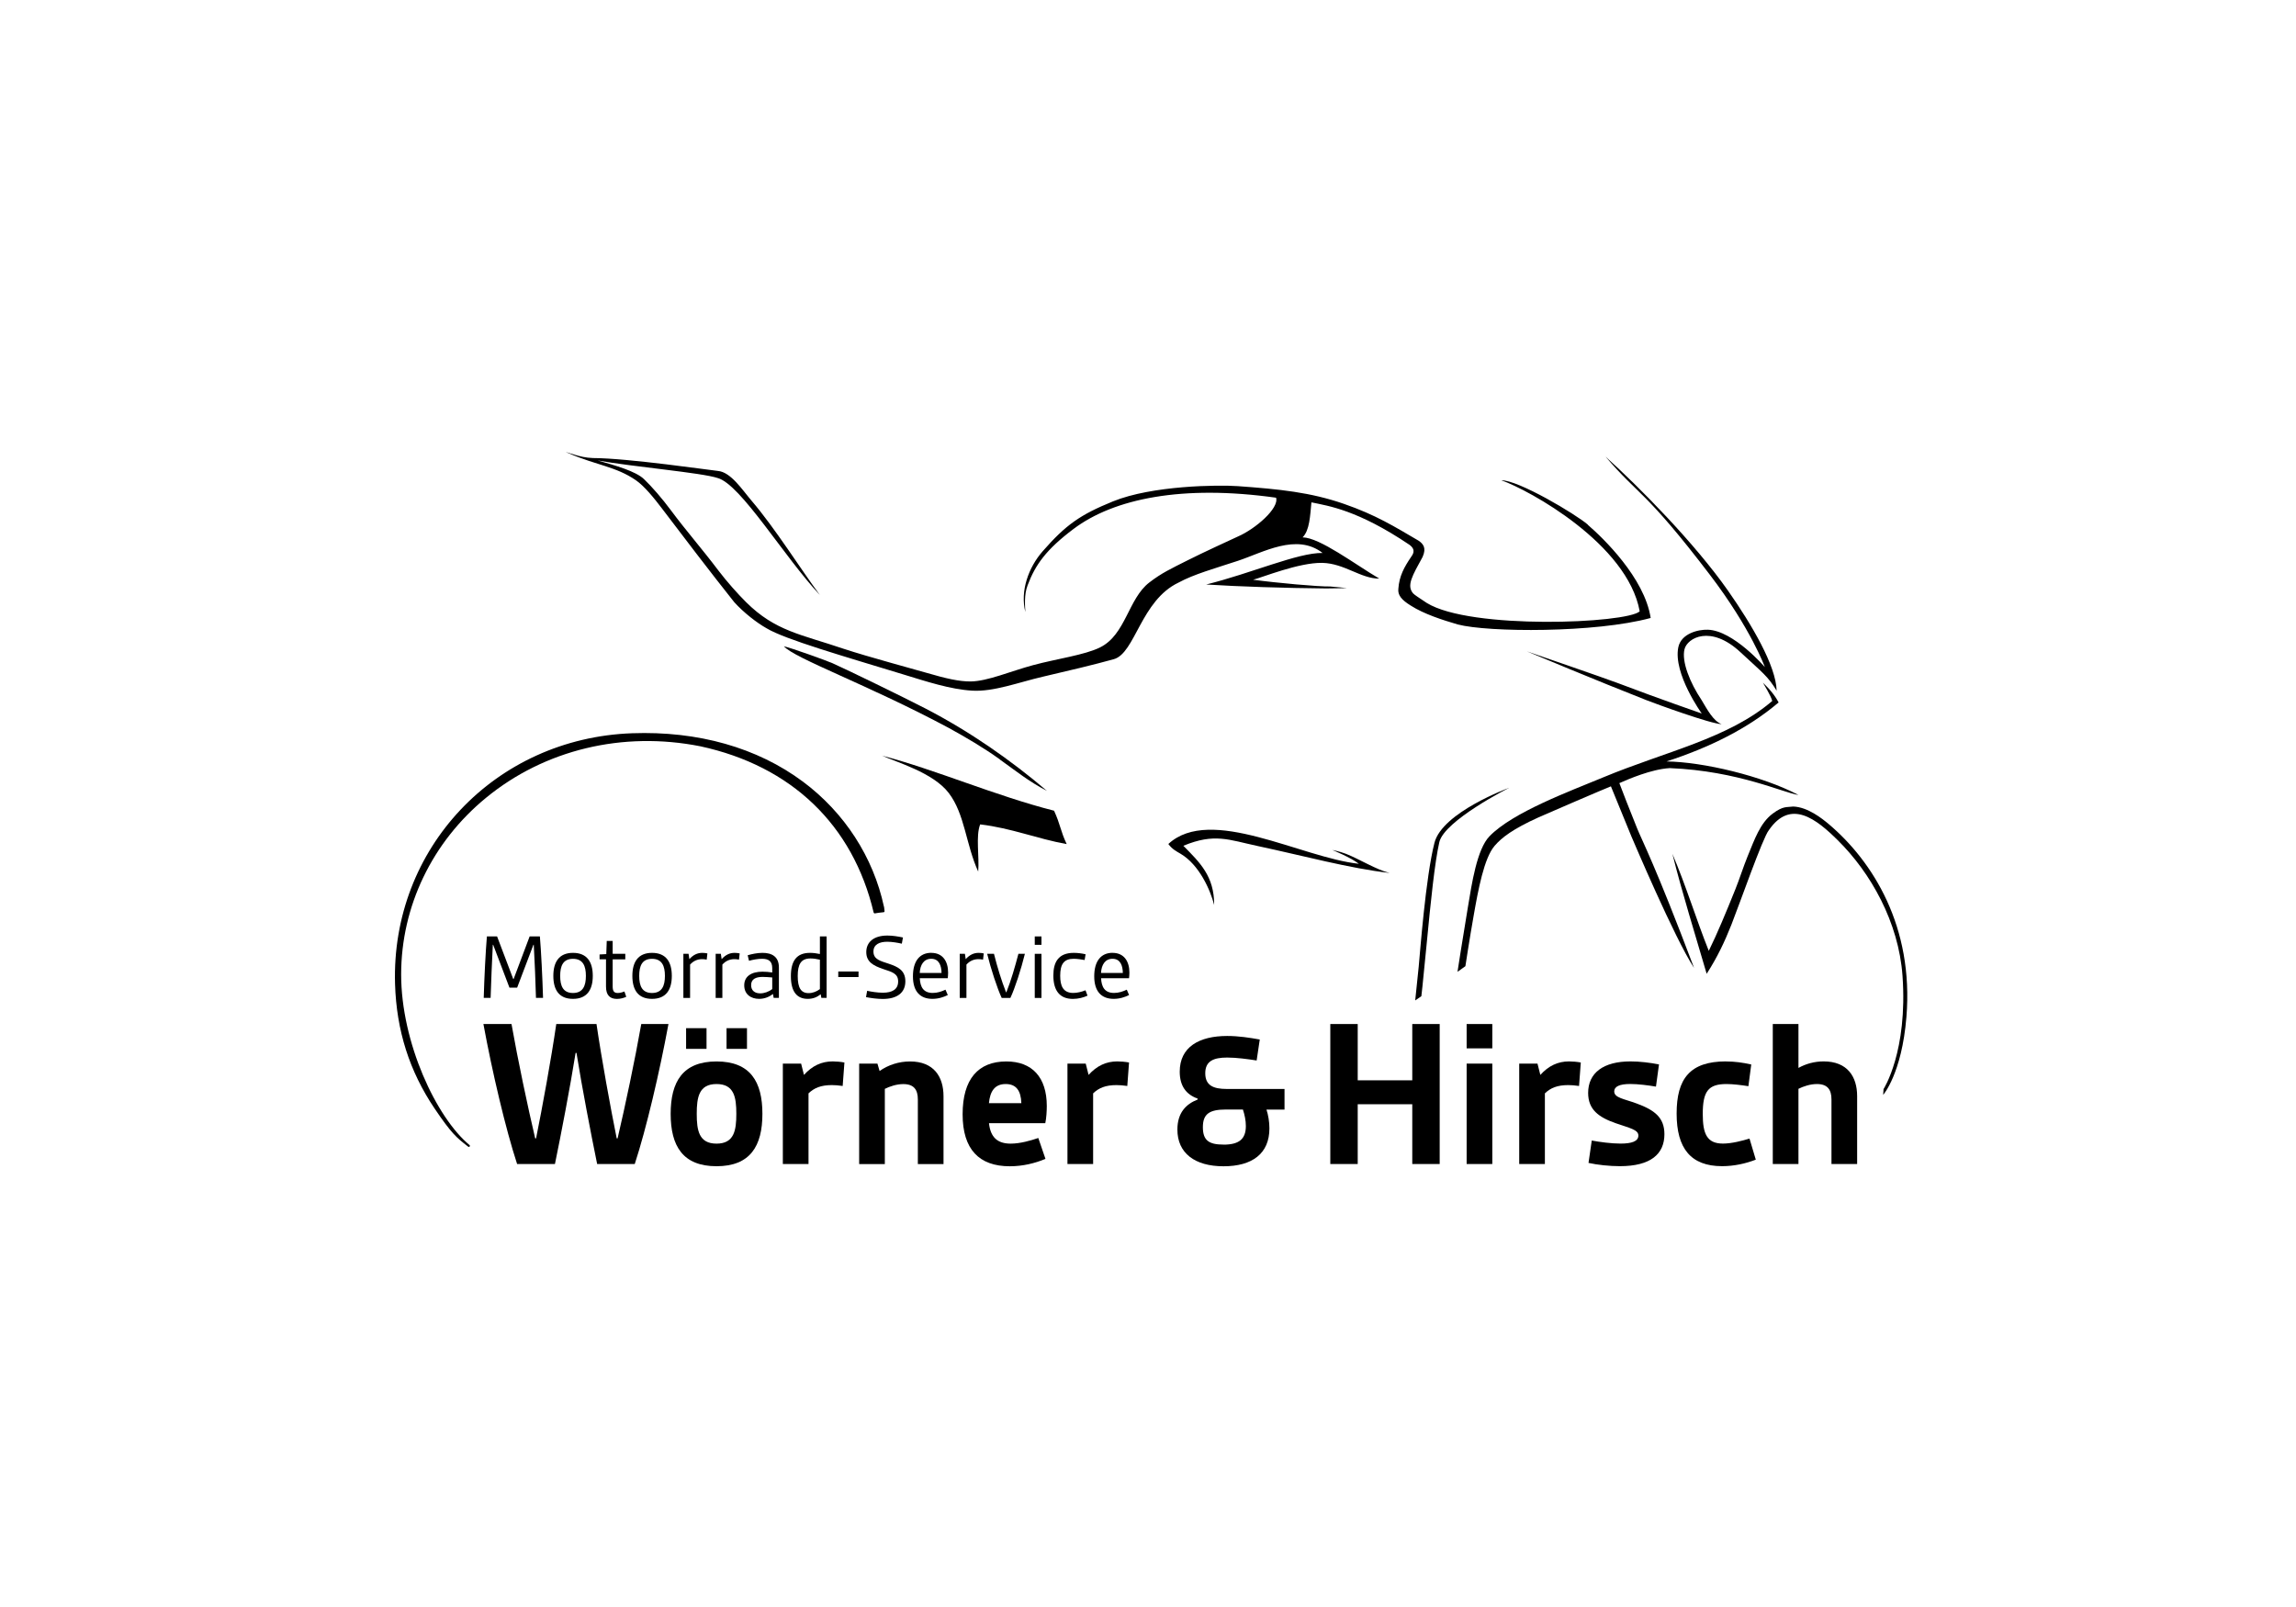 <?xml version="1.0" encoding="UTF-8"?>
<svg xmlns="http://www.w3.org/2000/svg" viewBox="0 0 500 350">
  <defs>
    <style>
      .cls-1, .cls-2 {
        stroke-width: 0px;
      }

      .cls-2 {
        fill: #fff;
      }
    </style>
  </defs>
  <g id="HG">
    <rect class="cls-2" width="500" height="350"/>
  </g>
  <g id="WöHi">
    <g>
      <path class="cls-1" d="m217.73,165.41c3.53,2.52,6.3,4.79,10.28,6.85-7.9-6.72-16.8-12.95-26.55-17.99-4.87-2.51-16.74-8.29-20.18-9.83-1.31-.58-9.08-3.37-10.57-3.68,2.3,2.64,18.52,8.47,35.9,17.78,3.78,2.08,7.52,4.27,11.13,6.85Z"/>
      <path class="cls-1" d="m398.27,179.51c-1.47-1.24-4.6-3.74-7.76-3.85-1.44.2-2.16-.18-4.48,1.55-2.7,2.01-3.93,5.58-5.46,9.31-.91,2.23-1.78,4.98-2.66,7.16-2,4.97-3.95,9.68-5.79,13.41-2.73-6.83-4.94-14.14-7.92-21.12,2.14,8.56,4.98,17.61,7.46,26.12,2.3-3.56,3.91-6.96,5.39-10.7,1.67-4.21,6.85-19.01,8.14-20.56,4.76-6.96,10.39-2.4,14.99,2.14,7.2,7.1,13.29,17.86,14.13,29.55,1.18,16.51-4.13,24.68-4.13,24.68l-.08,1.26s4.05-4.58,5.06-16.95c1.61-19.67-7.29-33.88-16.9-42.01Z"/>
      <path class="cls-1" d="m345.8,114.28c-2.7-2.32-15.08-9.7-18.86-9.68,6.1,2.15,27.48,13.88,30.14,28.55-2.86,2.64-36.86,4.06-46.37-1.83-1.79-1.2-2.61-1.7-2.99-2.1-1.45-1.72-.14-3.85,2.08-7.92.9-2.02.08-2.85-.82-3.51-5.35-3.13-9.36-5.64-16.31-8.05-7.26-2.52-14.06-3.21-23.12-3.86-4.25-.3-18.63-.16-27.18,3.32-7.11,2.9-10.23,5.06-15.32,10.88-3.09,3.54-4.91,8.64-3.76,13.21-.05-1.2-.31-3.78.5-5.82,1.67-4.48,4.07-7.81,10-12.27,8.79-6.61,23.72-9.67,44.1-6.8.71,2.28-4.46,6.79-8.35,8.47-1.56.72-7.51,3.45-10.8,5.11-3.72,1.88-5.69,2.76-8.46,4.89-4.59,3.53-5.12,11.36-10.71,14.13-3.36,1.67-9.4,2.47-14.56,3.86-4.86,1.3-9.97,3.53-13.63,3.56-2.46.02-5.34-.63-9.5-1.85-2.52-.74-12.95-3.54-18.2-5.28-9.23-3.14-14.83-3.81-21.2-10.14-1.83-1.82-4.2-4.48-6-6.85-3.7-4.9-7.01-8.63-10.39-13.18-1.87-2.52-4.08-5.08-5.86-6.78-1.8-1.72-6.17-2.94-10.06-4.05,7.72,1.38,22.7,2.67,26.11,3.82,5.02,1.34,14.58,17.31,22.26,25.47-4.18-5.62-9.7-14.48-14.87-20.53-1.97-2.3-4.51-6.24-7.31-6.48-1.26-.11-19.67-2.8-27.23-2.81-1.63-.05-2.94-.42-3.69-.63-1.54-.43-3.08-1.05-1.53-.38,6.13,2.63,10.22,2.85,14.58,5.85,1.84,1.27,4,3.94,5.65,6.12,3.91,5.17,11,14.46,15.76,20.43,2.05,2.27,4.92,4.5,7.03,5.68,3.98,2.42,17.03,6.16,29.9,10.09,4.87,1.49,10.11,3.22,14.89,3.5,4.67.28,10.16-1.83,15.39-3.04,5.36-1.24,11.2-2.63,15.44-3.81,4.67-1.3,5.88-12.8,14.13-16.7,3.27-1.79,7.93-3.09,12.85-4.71,5.55-1.83,12.82-6.13,18.49-1.73-5.36-.08-15.44,4.41-25.34,6.87,7.11.46,17.29.78,26.12.86,1.43,0,4.51-.08,4.51-.08,0,0-3.3-.34-3.65-.35-2.44.06-11.71-.78-16.77-1.47,1.91-.46,9.97-3.77,15.06-3.67,4.81.1,8.42,3.46,12.42,3.43-5.39-3.18-12.92-8.91-16.7-8.99,1.54-1.53,1.63-4.69,1.92-7.62,3.74.78,10.07,1.65,21.33,9.23,1.57,1.14.71,2.17.35,2.7-1.43,2.12-2.57,4.11-2.75,6.92-.15,1.32.66,2.38,2.73,3.65,2.82,1.81,6.9,3.13,10.2,4.09,6.58,1.74,30.03,1.87,42.02-1.41-1.34-8.74-10.36-17.42-13.69-20.29Z"/>
      <path class="cls-1" d="m374.91,157.71c-1.79-.64-3.14-3.2-4.34-5.21-2.56-3.82-4.39-8.41-3.74-11.09.6-2.48,5.69-5.4,12.18.63,4.88,4.54,5.93,5.18,7.89,8.39-.13-5.4-5.39-14.36-10.59-21.78-7.21-10.29-19.27-22.53-26.67-29.19,7.44,8.7,8.63,7.26,22.7,25.7,8.99,11.79,11.99,20.13,11.99,20.13,0,0-6.83-7.96-12.42-8.14-2.12-.07-5.83.84-6.43,3.85-1.14,5.74,5.11,14.4,5.11,14.4,0,0-9.24-3.19-18.15-6.58-2.99-1.14-19.94-6.96-19.94-6.96,0,0,15.66,6.57,26.06,10.64,2.14.84,14.02,5.17,16.33,5.21Z"/>
      <path class="cls-1" d="m312.38,183.57c-1.93,7.54-3.15,24.13-3.43,26.98-.38,3.81-.76,7.34-.76,7.34l1.34-.92s.26-2.02,1.13-11.13c.91-9.57,1.79-18.06,2.78-22.41,1.07-4.71,15.21-11.85,15.21-11.85,0,0-14.57,5.31-16.27,11.99Z"/>
      <path class="cls-1" d="m281.51,240.37v-.02s-.03,0-.04.01c.01,0,.03,0,.04,0Z"/>
      <path class="cls-1" d="m192.04,164.56c3.11,1.43,11.14,3.67,14.56,8.14,3.52,4.59,3.72,11.18,6.42,17.13.28-3.29-.57-7.7.43-10.28,6.89.82,12.3,3.11,18.84,4.29-1.37-2.91-1.37-4.29-2.75-7.27-12.75-3.24-25.95-9-37.51-12Z"/>
      <path class="cls-1" d="m290.17,185.14s3.93,1.58,5.75,2.99c-12.53-1.32-32.3-12.81-41.49-4.31.86,1.15,1.67,1.54,2.7,2.15,3.99,2.37,6.43,7.79,7.28,11.13.02-6.31-3.15-9.27-6.71-12.89,6.78-2.82,9.9-1.29,16.13.04,9.92,2.11,20.06,4.89,28.8,5.88-2.93-.7-6.62-3.05-9.53-4.17-1.43-.55-2.94-.83-2.94-.83Z"/>
    </g>
    <path class="cls-1" d="m102.09,249.79s-.1-.02-.14-.05l-.2-.16c-2.28-1.78-3.42-2.68-7.11-8.15-5.49-8.14-8.3-17.01-8.61-27.1-.89-29.55,21.78-53.55,51.61-54.63,14.39-.52,27.27,3.13,37.23,10.55,9.04,6.74,15.3,16.41,17.63,27.23.01.02.02.05.03.08l.1.87c.01.12-.07.24-.2.25-.21.03-.38.05-.56.06-.34.04-.7.07-1.35.19-.12.02-.23-.06-.26-.17-4.51-19.08-17.91-31.94-37.75-36.22-16.89-3.35-33.91.74-46.67,11.22-11.73,9.62-18.46,23.63-18.48,38.42-.02,14.9,7.69,31.26,14.89,37.21.1.08.11.22.03.32-.05.06-.11.09-.18.09Z"/>
    <path class="cls-1" d="m391.61,173.12c-7.86-4.13-20.74-7.18-28.69-7.28,9.36-3.05,17.69-7.14,24.41-12.85-1.19-2.33-3.42-4.28-3.42-4.28,0,0,1.8,2.87,2.03,3.96-9.58,8.21-23.26,11-36.72,16.6-7.56,3.14-19.76,7.63-24.84,12.85-2.77,2.84-3.88,10.45-4.71,15.42-1.1,6.55-2.27,14.12-2.27,14.12l1.72-1.23s.89-5.89,1.83-11.18c.94-5.32,2.21-12.33,4.53-15.03,1.55-1.81,3.99-3.68,9.58-6.21,1.34-.61,14.42-6.24,15.75-6.75.8,1.95,2.47,6.06,4.48,10.95.26.59,9.37,22.12,13.63,28.6-8.46-22.4-11.35-27.77-12.41-30.42-2.26-5.65-2.66-6.68-3.86-9.83,1.87-.82,6.93-3.04,10.99-3.27,14.94.61,24.86,5.44,27.98,5.84Z"/>
    <g>
      <path class="cls-1" d="m105.28,223.03h6.11c1.37,7.77,3.55,18.09,5.16,24.91h.19c1.37-6.82,3.27-17.14,4.4-24.91h8.76c1.14,7.77,3.03,18.09,4.4,24.91h.19c1.61-6.82,3.79-17.14,5.16-24.91h5.92c-1.94,10.51-4.83,22.82-7.34,30.49h-8.19c-1.37-6.72-3.27-16.52-4.5-24.2h-.19c-1.23,7.67-3.12,17.47-4.5,24.2h-8.24c-2.51-7.67-5.4-19.98-7.34-30.49Z"/>
      <path class="cls-1" d="m156.04,231.18c7.34,0,9.99,4.4,9.99,11.41s-2.65,11.41-9.99,11.41-9.99-4.4-9.99-11.41,2.65-11.41,9.99-11.41Zm-6.63-7.24h4.45v4.5h-4.45v-4.5Zm6.63,25.14c3.84,0,4.31-2.89,4.31-6.49s-.47-6.49-4.31-6.49-4.31,2.89-4.31,6.49.47,6.49,4.31,6.49Zm2.18-25.14h4.45v4.5h-4.45v-4.5Z"/>
      <path class="cls-1" d="m170.48,231.65h3.98l.62,2.46c1.8-1.99,3.84-2.94,6.25-2.94.76,0,1.8.09,2.56.24l-.38,5.11c-.95-.14-1.7-.19-2.37-.19-2.37,0-3.84.62-5.07,1.8v15.39h-5.59v-21.87Z"/>
      <path class="cls-1" d="m187.1,231.65h3.98l.47,1.61c1.89-1.33,4.21-2.08,6.63-2.08,5.16,0,7.29,3.31,7.29,7.58v14.77h-5.59v-14.06c0-2.13-.85-3.36-3.17-3.36-1.47,0-2.98.52-4.02,1.04v16.38h-5.59v-21.87Z"/>
      <path class="cls-1" d="m219.15,231.18c5.63,0,8.81,3.46,8.81,9.71,0,1.09-.09,2.65-.33,3.74h-12.26c.33,3.08,1.85,4.45,4.73,4.45,2.04,0,4.36-.66,6.01-1.23l1.56,4.55c-2.27.95-4.92,1.61-7.77,1.61-6.68,0-10.27-3.69-10.27-11.32s3.36-11.51,9.52-11.51Zm3.27,9.09c-.09-2.75-1.14-4.17-3.41-4.17-2.41,0-3.41,1.61-3.65,4.17h7.05Z"/>
      <path class="cls-1" d="m232.46,231.65h3.98l.62,2.46c1.8-1.99,3.84-2.94,6.25-2.94.76,0,1.8.09,2.56.24l-.38,5.11c-.95-.14-1.7-.19-2.37-.19-2.37,0-3.84.62-5.07,1.8v15.39h-5.59v-21.87Z"/>
      <path class="cls-1" d="m260.8,239.47v-.21c-2.44-.85-3.89-2.69-3.89-5.85,0-5.38,4.23-7.78,10.34-7.78,2.48,0,4.91.38,7.09.77l-.68,4.57c-1.88-.3-4.4-.64-6.41-.64-2.99,0-4.78.77-4.78,3.42s1.75,3.42,4.66,3.42h12.6v4.49h-3.93c.38,1.15.64,2.65.64,4.1,0,5.51-3.76,8.25-10,8.25s-10.04-2.86-10.04-7.99c0-3.63,1.84-5.55,4.4-6.54Zm5.64,9.83c3.37,0,4.87-1.2,4.87-4.06,0-1.2-.26-2.43-.64-3.59h-3.72c-3.59,0-5,.98-5,3.84s1.28,3.8,4.49,3.8Z"/>
      <path class="cls-1" d="m289.7,223.03h5.97v12.26h11.88v-12.26h5.97v30.49h-5.97v-13.02h-11.88v13.02h-5.97v-30.49Z"/>
      <path class="cls-1" d="m319.39,223.03h5.59v5.3h-5.59v-5.3Zm0,8.62h5.59v21.87h-5.59v-21.87Z"/>
      <path class="cls-1" d="m330.84,231.65h3.98l.62,2.46c1.8-1.99,3.84-2.94,6.25-2.94.76,0,1.8.09,2.56.24l-.38,5.11c-.95-.14-1.7-.19-2.37-.19-2.37,0-3.84.62-5.07,1.8v15.39h-5.59v-21.87Z"/>
      <path class="cls-1" d="m346.66,248.41c1.8.33,4.26.66,6.25.66,2.37,0,3.88-.47,3.88-1.75s-1.85-1.61-4.97-2.7c-3.65-1.28-5.97-2.94-5.97-6.58,0-4.36,3.31-6.87,9.23-6.87,1.99,0,4.31.28,6.2.66l-.66,4.83c-1.66-.28-3.88-.57-5.59-.57-2.37,0-3.5.57-3.5,1.61,0,1.42,2.13,1.61,4.92,2.65,3.84,1.42,6.01,3.03,6.01,6.68,0,4.31-2.98,6.96-9.71,6.96-2.23,0-4.88-.28-6.82-.71l.71-4.88Z"/>
      <path class="cls-1" d="m375.88,231.18c1.85,0,3.6.24,5.49.66l-.62,4.73c-1.51-.24-3.36-.47-4.78-.47-3.98,0-5.16,1.61-5.16,6.53,0,4.31.9,6.44,4.4,6.44,1.89,0,4.26-.62,5.78-1.09l1.37,4.59c-2.18.85-4.73,1.42-7.34,1.42-6.82,0-9.9-3.88-9.9-11.46s2.89-11.36,10.75-11.36Z"/>
      <path class="cls-1" d="m386.06,223.03h5.59v9.56c1.61-.9,3.5-1.42,5.49-1.42,5.16,0,7.29,3.31,7.29,7.58v14.77h-5.59v-14.06c0-2.13-.85-3.36-3.17-3.36-1.47,0-2.98.52-4.02,1.04v16.38h-5.59v-30.49Z"/>
    </g>
    <g>
      <path class="cls-1" d="m106.02,203.95h2.23l3.52,9.28h.08l3.49-9.28h2.23c.27,3.16.56,8.98.69,13.39h-1.54c-.1-3.76-.27-7.61-.48-11.56h-.08l-3.54,9.32h-1.68l-3.54-9.32h-.08c-.21,3.95-.35,7.8-.48,11.56h-1.5c.12-4.41.42-10.23.69-13.39Z"/>
      <path class="cls-1" d="m124.78,207.53c3.1,0,4.31,2.04,4.31,5.01s-1.21,5.01-4.31,5.01-4.28-2.04-4.28-5.01,1.21-5.01,4.28-5.01Zm0,8.74c2.18,0,2.81-1.58,2.81-3.72s-.62-3.72-2.81-3.72-2.79,1.58-2.79,3.72.6,3.72,2.79,3.72Z"/>
      <path class="cls-1" d="m131.96,208.94h-1.39v-1.06l1.46-.08.1-2.87h1.29v2.81h2.75v1.21h-2.75v5.84c0,1,.23,1.48,1.1,1.48.42,0,.89-.1,1.46-.33l.4,1.16c-.54.25-1.25.46-2.02.46-1.5,0-2.39-.77-2.39-2.68v-5.93Z"/>
      <path class="cls-1" d="m141.99,207.53c3.1,0,4.31,2.04,4.31,5.01s-1.21,5.01-4.31,5.01-4.28-2.04-4.28-5.01,1.21-5.01,4.28-5.01Zm0,8.74c2.18,0,2.81-1.58,2.81-3.72s-.62-3.72-2.81-3.72-2.79,1.58-2.79,3.72.6,3.72,2.79,3.72Z"/>
      <path class="cls-1" d="m148.83,207.74h1.12l.17,1.16c.87-.96,1.77-1.37,2.83-1.37.4,0,.83.06,1.1.12l-.15,1.35c-.37-.06-.67-.1-1-.1-1.08,0-1.96.44-2.62,1.19v7.26h-1.46v-9.61Z"/>
      <path class="cls-1" d="m155.86,207.74h1.12l.17,1.16c.87-.96,1.77-1.37,2.83-1.37.4,0,.83.06,1.1.12l-.15,1.35c-.37-.06-.67-.1-1-.1-1.08,0-1.96.44-2.62,1.19v7.26h-1.46v-9.61Z"/>
      <path class="cls-1" d="m166.05,211.63c.62,0,1.44.06,2.12.17v-.94c0-1.58-.87-2.04-2.23-2.04-.92,0-2.02.21-2.83.44l-.29-1.21c.87-.25,2.06-.52,3.22-.52,2.02,0,3.58.79,3.58,3.18v6.63h-1.14l-.15-.85c-.75.58-1.77,1.06-3.02,1.06-1.77,0-3.24-.98-3.24-2.95s1.58-2.97,3.97-2.97Zm-.5,4.72c.89,0,1.89-.35,2.62-.94v-2.52c-.71-.06-1.56-.12-2.1-.12-1.48,0-2.5.48-2.5,1.79,0,1.19.81,1.79,1.98,1.79Z"/>
      <path class="cls-1" d="m172.23,212.6c0-3.37,1.29-5.07,4.16-5.07.73,0,1.46.1,2.16.25v-3.83h1.46v13.39h-1.14l-.15-.79c-.73.58-1.6,1-2.81,1-2.33,0-3.68-1.52-3.68-4.95Zm6.32,2.83v-6.41c-.69-.17-1.44-.27-2.04-.27-2.1,0-2.79,1.29-2.79,3.83s.69,3.72,2.37,3.72c.87,0,1.73-.33,2.45-.87Z"/>
      <path class="cls-1" d="m182.55,211.59h4.41v1.21h-4.41v-1.21Z"/>
      <path class="cls-1" d="m188.83,215.79c.92.21,2.31.42,3.43.42,2.02,0,3.33-.71,3.33-2.45s-1.33-2.06-3.24-2.7c-2.14-.73-3.7-1.54-3.7-3.7s1.6-3.6,4.6-3.6c1.08,0,2.31.19,3.39.42l-.25,1.35c-.89-.21-2.16-.42-3.18-.42-1.66,0-3,.58-3,2.14,0,1.73,1.58,2.06,3.31,2.64,1.93.65,3.64,1.39,3.64,3.83s-1.71,3.85-4.93,3.85c-1.19,0-2.58-.19-3.64-.4l.25-1.37Z"/>
      <path class="cls-1" d="m202.81,207.53c2.52,0,3.66,1.89,3.66,4.3,0,.46-.04.85-.08,1.23h-6.09c.1,1.93.81,3.2,2.83,3.2,1,0,1.93-.31,2.77-.71l.5,1.17c-.89.44-2.02.83-3.35.83-2.66,0-4.24-1.6-4.24-4.91s1.46-5.12,4.01-5.12Zm2.23,4.37c-.02-1.56-.52-3.08-2.25-3.08-1.6,0-2.41,1.31-2.5,3.08h4.74Z"/>
      <path class="cls-1" d="m209.01,207.74h1.12l.17,1.16c.87-.96,1.77-1.37,2.83-1.37.4,0,.83.06,1.1.12l-.15,1.35c-.37-.06-.67-.1-1-.1-1.08,0-1.96.44-2.62,1.19v7.26h-1.46v-9.61Z"/>
      <path class="cls-1" d="m214.98,207.74h1.48c.73,2.91,1.58,5.7,2.62,8.36h.08c1.06-2.66,1.85-5.45,2.62-8.36h1.41c-.79,3.24-2.16,7.49-3.16,9.61h-1.89c-.98-2.12-2.37-6.36-3.16-9.61Z"/>
      <path class="cls-1" d="m225.34,203.95h1.46v1.83h-1.46v-1.83Zm0,3.79h1.46v9.61h-1.46v-9.61Z"/>
      <path class="cls-1" d="m233.83,207.53c.83,0,1.81.12,2.58.31l-.21,1.25c-.67-.12-1.62-.27-2.37-.27-2.12,0-2.95,1.14-2.95,3.7,0,2.16.6,3.74,2.85,3.74.83,0,1.81-.23,2.66-.58l.44,1.17c-.85.4-2,.71-3.18.71-2.95,0-4.26-1.91-4.26-5.1,0-2.89,1.08-4.93,4.45-4.93Z"/>
      <path class="cls-1" d="m242.29,207.53c2.52,0,3.66,1.89,3.66,4.3,0,.46-.04.85-.08,1.23h-6.09c.1,1.93.81,3.2,2.83,3.2,1,0,1.93-.31,2.77-.71l.5,1.17c-.89.44-2.02.83-3.35.83-2.66,0-4.24-1.6-4.24-4.91s1.46-5.12,4.01-5.12Zm2.23,4.37c-.02-1.56-.52-3.08-2.25-3.08-1.6,0-2.41,1.31-2.5,3.08h4.74Z"/>
    </g>
  </g>
</svg>
